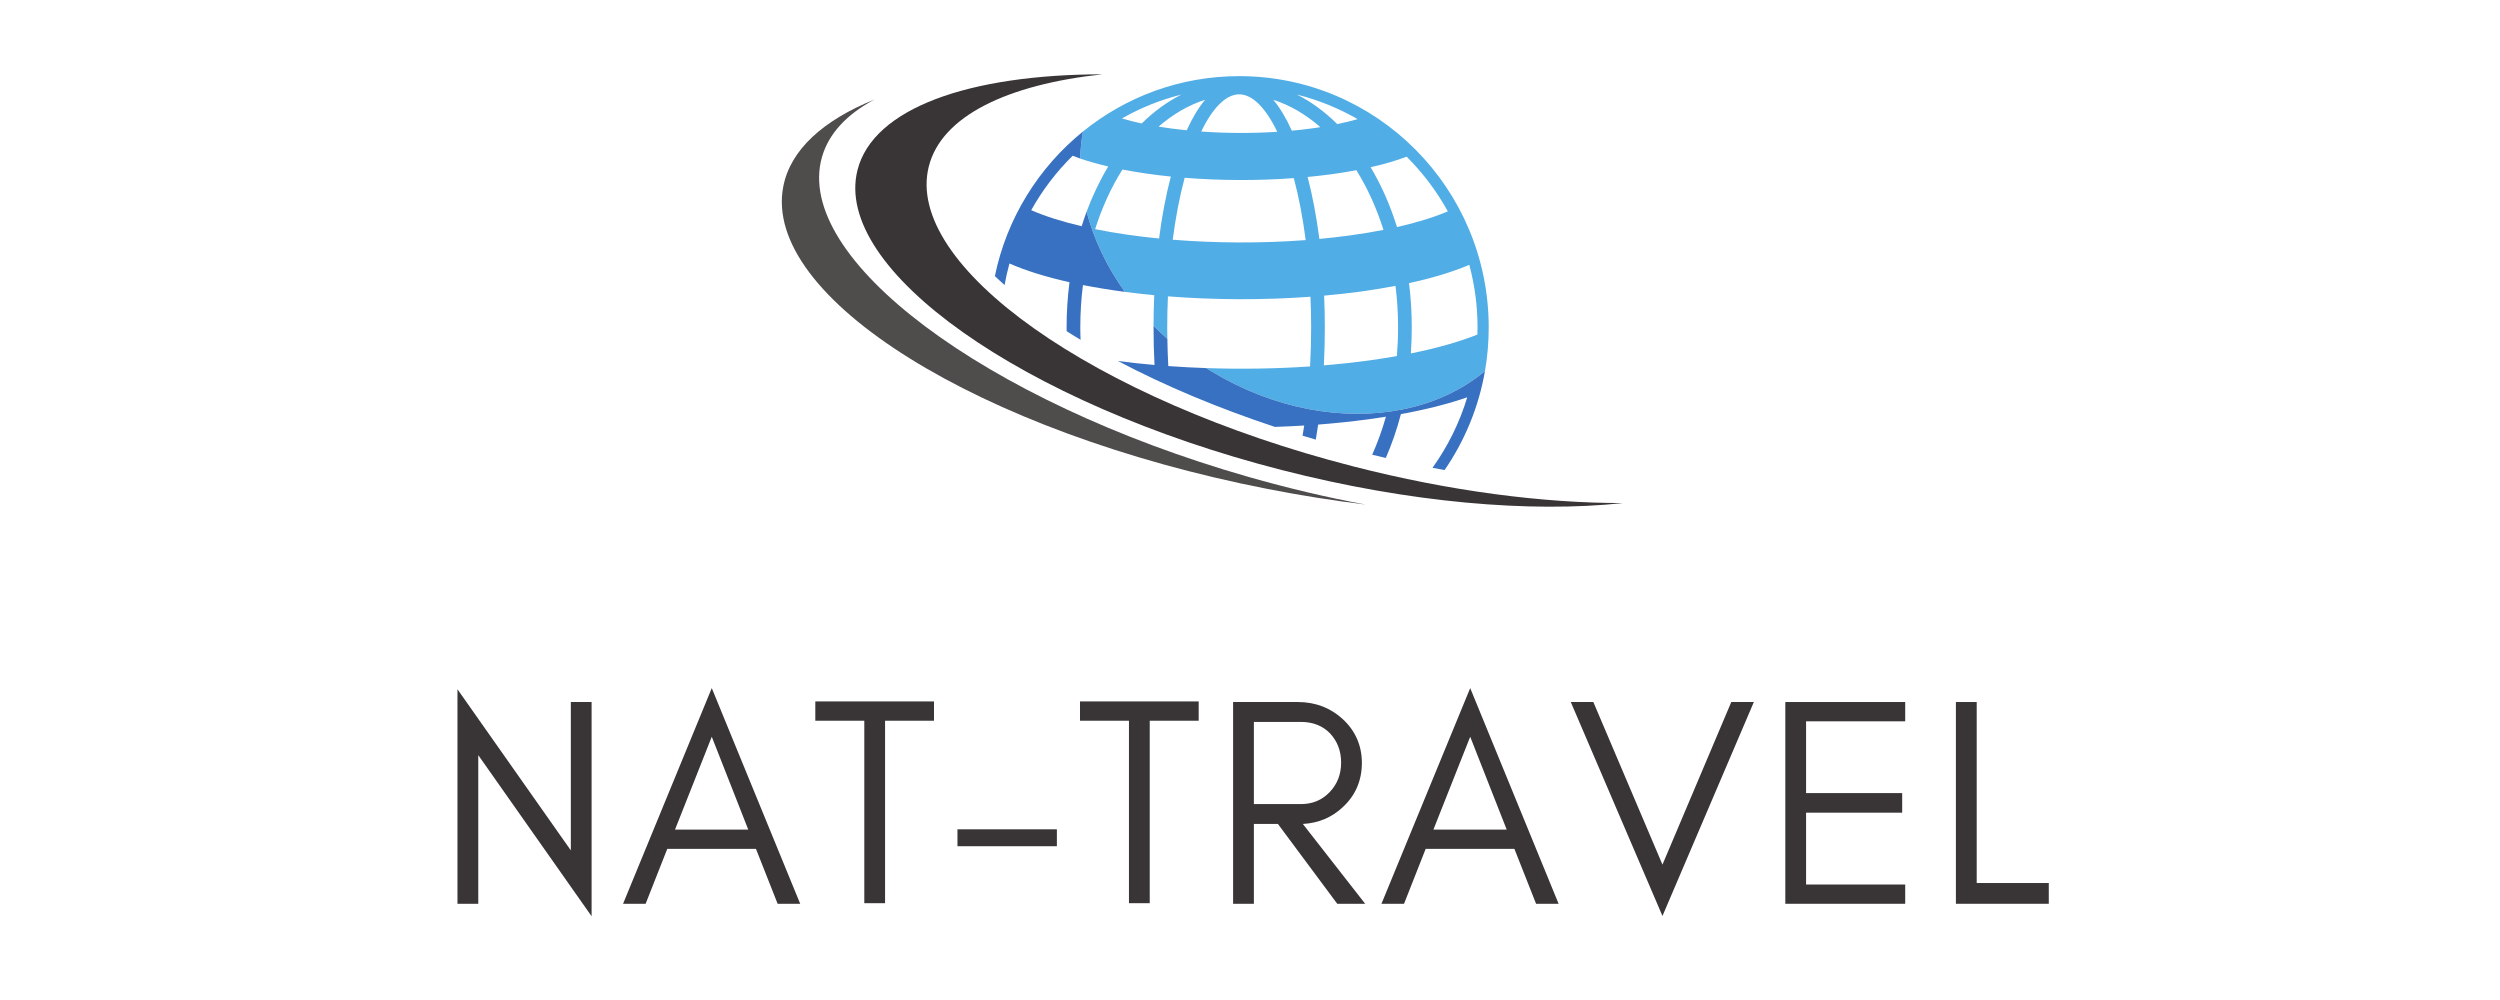 <?xml version="1.0" encoding="UTF-8"?>
<svg xmlns="http://www.w3.org/2000/svg" xmlns:xlink="http://www.w3.org/1999/xlink" width="375" zoomAndPan="magnify" viewBox="0 0 281.25 112.5" height="150" preserveAspectRatio="xMidYMid meet" version="1.0">
  <defs>
    <clipPath id="427672307d">
      <path d="M 121.074 8.344 L 167.508 8.344 L 167.508 46.59 L 121.074 46.59 Z M 121.074 8.344 " clip-rule="nonzero"></path>
    </clipPath>
    <clipPath id="e24d7909aa">
      <path d="M 96 8.344 L 182.602 8.344 L 182.602 57.566 L 96 57.566 Z M 96 8.344 " clip-rule="nonzero"></path>
    </clipPath>
  </defs>
  <g clip-path="url(#427672307d)">
    <path fill="#51ade5" d="M 158.719 39.762 C 158.789 38.797 158.824 37.82 158.824 36.836 C 158.824 35.148 158.719 33.484 158.516 31.852 C 161.211 31.266 163.488 30.566 165.297 29.793 C 165.898 32.039 166.223 34.398 166.223 36.836 C 166.223 37.105 166.215 37.375 166.207 37.641 C 164.184 38.445 161.668 39.164 158.719 39.762 Z M 157.16 25.543 C 156.414 23.129 155.418 20.863 154.195 18.812 C 155.742 18.465 157.098 18.066 158.246 17.625 C 160.066 19.438 161.629 21.508 162.879 23.777 C 161.332 24.438 159.418 25.035 157.16 25.543 Z M 157.148 40.059 C 156.102 40.242 155.004 40.418 153.855 40.574 C 152.246 40.789 150.598 40.969 148.934 41.105 C 149.008 39.707 149.043 38.281 149.043 36.836 C 149.043 35.629 149.016 34.438 148.965 33.258 C 150.344 33.137 151.707 32.984 153.051 32.805 C 154.441 32.613 155.758 32.398 156.996 32.16 C 157.184 33.676 157.285 35.242 157.285 36.836 C 157.285 37.93 157.234 39.004 157.148 40.059 Z M 147.109 19.91 C 147.996 19.824 148.871 19.723 149.734 19.609 C 150.742 19.473 151.691 19.316 152.59 19.148 C 153.832 21.133 154.863 23.395 155.641 25.863 C 154.441 26.102 153.156 26.312 151.797 26.496 C 150.691 26.648 149.562 26.773 148.43 26.879 C 148.105 24.387 147.664 22.043 147.109 19.91 Z M 131.93 26.969 C 132.258 24.465 132.707 22.117 133.273 20 C 137.215 20.316 141.449 20.344 145.555 20.039 C 146.117 22.156 146.566 24.504 146.891 27.012 C 141.891 27.387 136.727 27.355 131.93 26.969 Z M 130.395 26.832 C 127.84 26.582 125.418 26.227 123.203 25.777 C 123.988 23.309 125.027 21.051 126.273 19.07 C 127.961 19.402 129.797 19.668 131.719 19.863 C 131.16 21.992 130.715 24.336 130.395 26.832 Z M 132.914 10.637 C 131.332 11.438 129.832 12.523 128.441 13.891 C 127.652 13.723 126.906 13.535 126.219 13.324 C 128.293 12.141 130.543 11.23 132.914 10.637 Z M 133.504 14.66 C 132.406 14.551 131.348 14.41 130.34 14.246 C 131.941 12.859 133.699 11.824 135.57 11.227 C 134.832 12.113 134.137 13.262 133.504 14.66 Z M 139.41 10.613 C 140.887 10.613 142.387 12.113 143.691 14.828 C 140.832 15.012 137.898 14.996 135.137 14.797 C 136.441 12.102 137.934 10.613 139.41 10.613 Z M 148.539 14.305 C 148.223 14.355 147.902 14.402 147.57 14.449 C 146.836 14.547 146.086 14.633 145.332 14.703 C 144.691 13.285 143.992 12.121 143.246 11.227 C 145.141 11.836 146.926 12.887 148.539 14.305 Z M 152.73 13.402 C 152.035 13.602 151.273 13.793 150.445 13.961 C 149.031 12.562 147.508 11.445 145.898 10.637 C 148.324 11.246 150.617 12.184 152.73 13.402 Z M 139.41 8.566 C 132.754 8.566 126.645 10.898 121.832 14.797 C 121.652 15.793 121.547 16.809 121.523 17.836 C 122.477 18.164 123.535 18.461 124.676 18.727 C 123.727 20.301 122.918 22.008 122.242 23.812 C 123.047 26.918 124.508 29.988 126.543 32.836 C 127.621 32.977 128.727 33.102 129.852 33.207 C 129.801 34.344 129.777 35.492 129.773 36.656 C 130.27 37.156 130.789 37.645 131.328 38.121 C 131.32 37.695 131.312 37.266 131.312 36.836 C 131.312 35.656 131.344 34.488 131.391 33.34 C 136.539 33.742 142.066 33.777 147.426 33.383 C 147.477 34.52 147.504 35.672 147.504 36.836 C 147.504 38.32 147.461 39.789 147.383 41.223 C 143.5 41.488 139.547 41.543 135.699 41.41 C 135.891 41.531 136.082 41.648 136.277 41.766 C 143.316 46.039 151.121 47.391 157.773 46.062 C 161.281 45.359 164.473 43.91 167.059 41.75 C 167.336 40.152 167.48 38.512 167.48 36.836 C 167.48 21.223 154.914 8.566 139.41 8.566 " fill-opacity="1" fill-rule="nonzero"></path>
  </g>
  <path fill="#3871c1" d="M 125.773 40.613 C 131.023 43.391 137 45.898 143.426 48.027 C 144.527 47.988 145.625 47.941 146.723 47.871 C 146.664 48.258 146.605 48.637 146.539 49.012 C 147.035 49.164 147.527 49.312 148.027 49.457 C 148.121 48.898 148.211 48.336 148.293 47.766 C 150.195 47.617 152.074 47.422 153.91 47.176 C 154.598 47.078 155.266 46.98 155.918 46.879 C 155.492 48.379 154.973 49.809 154.371 51.156 C 154.883 51.281 155.395 51.398 155.902 51.52 C 156.586 49.957 157.152 48.305 157.602 46.59 C 160.484 46.062 162.984 45.422 165.066 44.695 C 164.195 47.574 162.863 50.246 161.156 52.629 C 161.609 52.715 162.062 52.805 162.516 52.883 C 164.766 49.609 166.348 45.828 167.059 41.75 C 164.473 43.91 161.281 45.359 157.773 46.062 C 151.121 47.391 143.316 46.039 136.277 41.766 C 136.082 41.648 135.891 41.531 135.699 41.41 C 134.258 41.359 132.832 41.285 131.434 41.184 C 131.379 40.176 131.344 39.156 131.328 38.121 C 130.789 37.645 130.27 37.156 129.773 36.656 C 129.773 36.715 129.773 36.777 129.773 36.836 C 129.773 38.266 129.809 39.672 129.883 41.059 C 128.477 40.938 127.105 40.789 125.773 40.613 " fill-opacity="1" fill-rule="nonzero"></path>
  <path fill="#3871c1" d="M 121.688 25.449 C 119.512 24.941 117.59 24.336 116.012 23.645 C 117.27 21.383 118.848 19.32 120.676 17.52 C 120.949 17.629 121.23 17.73 121.523 17.836 C 121.547 16.809 121.652 15.793 121.832 14.797 C 116.852 18.828 113.27 24.527 111.922 31.059 C 112.27 31.395 112.637 31.73 113.016 32.066 C 113.16 31.246 113.344 30.434 113.562 29.641 C 115.422 30.461 117.715 31.168 120.316 31.75 C 120.105 33.414 119.992 35.113 119.992 36.836 C 119.992 36.977 120 37.121 120 37.262 C 120.508 37.59 121.035 37.91 121.566 38.23 C 121.543 37.77 121.535 37.305 121.535 36.836 C 121.535 35.207 121.637 33.617 121.832 32.07 C 123.324 32.363 124.902 32.617 126.543 32.836 C 124.508 29.988 123.047 26.918 122.242 23.812 C 122.047 24.352 121.859 24.895 121.688 25.449 " fill-opacity="1" fill-rule="nonzero"></path>
  <g clip-path="url(#e24d7909aa)">
    <path fill="#393536" d="M 152.223 52.465 C 123.043 44.98 101.672 29.871 104.492 18.719 C 105.922 13.062 113.305 9.512 124.035 8.359 C 109.043 8.379 98.234 12.156 96.469 19.129 C 93.645 30.285 115.016 45.395 144.199 52.879 C 158.578 56.566 172.172 57.711 182.598 56.594 C 173.625 56.605 163.152 55.27 152.223 52.465 " fill-opacity="1" fill-rule="nonzero"></path>
  </g>
  <path fill="#4f4c4c" d="M 140.414 53.641 C 110.73 45.137 89.262 29.047 92.465 17.695 C 93.219 15.02 95.281 12.844 98.379 11.195 C 92.605 13.531 88.918 16.844 88.117 20.996 C 85.723 33.43 110.133 48.66 142.645 55.016 C 146.379 55.746 150.051 56.328 153.637 56.766 C 149.344 55.969 144.918 54.93 140.414 53.641 " fill-opacity="1" fill-rule="nonzero"></path>
  <path fill="#393536" d="M 53.805 84.953 L 66.555 103.078 L 66.555 78.977 L 64.219 78.977 L 64.219 95.668 L 51.465 77.543 L 51.465 101.676 L 53.805 101.676 Z M 53.805 84.953 " fill-opacity="1" fill-rule="nonzero"></path>
  <path fill="#393536" d="M 75.938 93.332 L 80.074 82.883 L 84.18 93.332 Z M 90.023 101.676 L 80.074 77.41 L 70.094 101.676 L 72.633 101.676 L 75.066 95.5 L 85.047 95.5 L 87.484 101.676 Z M 90.023 101.676 " fill-opacity="1" fill-rule="nonzero"></path>
  <path fill="#393536" d="M 91.723 81.082 L 97.234 81.082 L 97.234 101.609 L 99.57 101.609 L 99.57 81.082 L 105.074 81.082 L 105.074 78.91 L 91.723 78.91 Z M 91.723 81.082 " fill-opacity="1" fill-rule="nonzero"></path>
  <path fill="#393536" d="M 118.898 95.199 L 118.898 93.297 L 107.715 93.297 L 107.715 95.199 Z M 118.898 95.199 " fill-opacity="1" fill-rule="nonzero"></path>
  <path fill="#393536" d="M 121.5 81.082 L 127.008 81.082 L 127.008 101.609 L 129.344 101.609 L 129.344 81.082 L 134.852 81.082 L 134.852 78.91 L 121.5 78.91 Z M 121.5 81.082 " fill-opacity="1" fill-rule="nonzero"></path>
  <path fill="#393536" d="M 141.062 90.461 L 141.062 81.215 L 146.336 81.215 C 147.703 81.215 148.805 81.648 149.641 82.516 C 150.441 83.383 150.875 84.453 150.875 85.789 C 150.875 87.125 150.441 88.227 149.574 89.125 C 148.707 90.027 147.637 90.461 146.336 90.461 Z M 153.211 85.82 C 153.211 83.887 152.48 82.215 151.074 80.914 C 149.707 79.645 148.004 78.977 146.004 78.977 L 138.723 78.977 L 138.723 101.676 L 141.062 101.676 L 141.062 92.695 L 143.766 92.695 L 150.441 101.676 L 153.582 101.676 L 146.57 92.695 C 148.336 92.598 149.84 91.961 151.074 90.793 C 152.48 89.492 153.211 87.824 153.211 85.82 Z M 153.211 85.82 " fill-opacity="1" fill-rule="nonzero"></path>
  <path fill="#393536" d="M 161.258 93.332 L 165.398 82.883 L 169.504 93.332 Z M 175.344 101.676 L 165.398 77.41 L 155.414 101.676 L 157.953 101.676 L 160.387 95.5 L 170.371 95.5 L 172.809 101.676 Z M 175.344 101.676 " fill-opacity="1" fill-rule="nonzero"></path>
  <path fill="#393536" d="M 187.027 103.047 L 197.309 78.977 L 194.77 78.977 L 187.027 97.27 L 179.25 78.977 L 176.711 78.977 Z M 187.027 103.047 " fill-opacity="1" fill-rule="nonzero"></path>
  <path fill="#393536" d="M 214.336 101.676 L 214.336 99.508 L 203.184 99.508 L 203.184 91.426 L 213.996 91.426 L 213.996 89.223 L 203.184 89.223 L 203.184 81.148 L 214.336 81.148 L 214.336 78.977 L 200.848 78.977 L 200.848 101.676 Z M 214.336 101.676 " fill-opacity="1" fill-rule="nonzero"></path>
  <path fill="#393536" d="M 222.379 99.34 L 222.379 78.977 L 220.039 78.977 L 220.039 101.676 L 230.488 101.676 L 230.488 99.34 Z M 222.379 99.34 " fill-opacity="1" fill-rule="nonzero"></path>
</svg>
